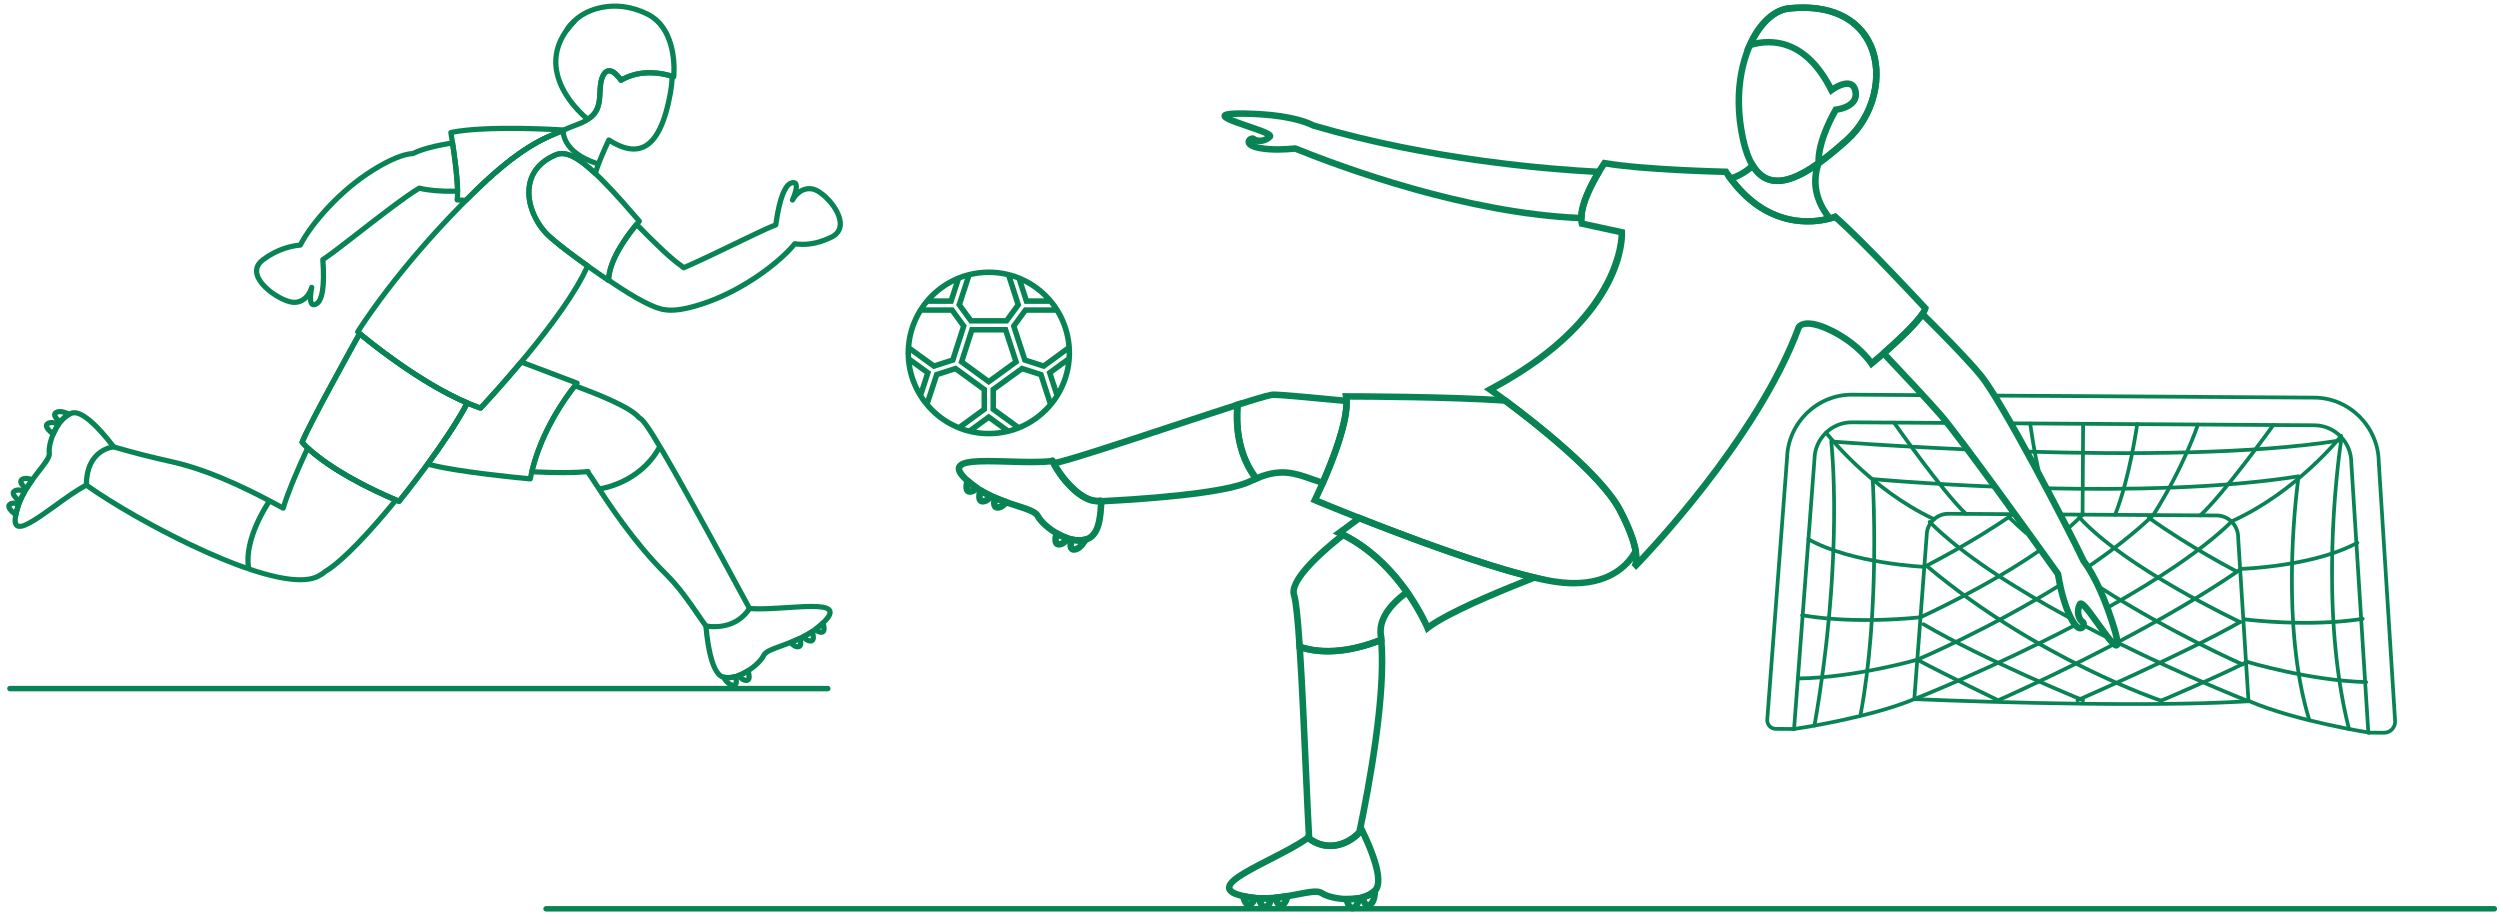 <?xml version="1.0" encoding="utf-8"?>
<!-- Generator: Adobe Illustrator 16.0.0, SVG Export Plug-In . SVG Version: 6.00 Build 0)  -->
<!DOCTYPE svg PUBLIC "-//W3C//DTD SVG 1.1//EN" "http://www.w3.org/Graphics/SVG/1.1/DTD/svg11.dtd">
<svg version="1.1" id="Layer_1" xmlns="http://www.w3.org/2000/svg" xmlns:xlink="http://www.w3.org/1999/xlink" x="0px" y="0px"
	 width="1000px" height="366.89px" viewBox="0 0 1000 366.89" enable-background="new 0 0 1000 366.89" xml:space="preserve">
<g>
	<g>
		<path fill="#078354" d="M420.272,185.801c-4.772,0.49-10.87,0.307-16.772,0.131c-7.048-0.22-17.693-0.538-18.579,1.409
			c-0.111,0.243,0.064,1.042,1.417,2.493c6.031,6.449,14.549,9.195,20.769,11.202c4.667,1.502,8.041,2.592,9.146,4.738
			c2.035,3.962,11.479,10.567,17.62,8.814c4.033-1.139,4.874-6.404,5.265-12.858C431.068,201.979,422.911,191.143,420.272,185.801
			 M413.918,206.962c-0.607-1.184-4.014-2.282-7.618-3.447c-6.493-2.093-15.383-4.962-21.876-11.904
			c-0.717-0.77-2.907-3.107-1.889-5.344c1.532-3.367,8.631-3.313,21.042-2.944c5.915,0.179,12.025,0.363,16.649-0.144
			c0.235-0.169,0.51-0.26,0.829-0.251c0.515,0.024,0.968,0.344,1.16,0.821c1.91,4.76,10.152,15.375,16.729,15.375l0.216-0.004
			c0.223-0.006,0.406-0.006,0.554-0.009c0.217-0.049,0.444-0.064,0.625-0.047l0.279,0.013c0.712,0.054,1.251,0.662,1.213,1.37
			c-0.339,6.603-0.764,14.824-7.244,16.653c-0.917,0.26-1.875,0.376-2.857,0.376C424.502,217.474,416.024,211.058,413.918,206.962"
			/>
		<path fill="#078354" d="M423.579,215.313c-0.111,0.967,0.052,1.149,0.048,1.124c0.372-0.03,0.777-0.215,1.199-0.538
			C424.412,215.719,423.994,215.521,423.579,215.313 M421.62,218.185c-0.836-0.988-0.915-2.643-0.249-5.195
			c0.102-0.397,0.386-0.724,0.766-0.881c0.379-0.157,0.811-0.123,1.167,0.084c1.435,0.84,2.851,1.493,4.214,1.944
			c0.4,0.133,0.712,0.45,0.838,0.851c0.125,0.4,0.05,0.833-0.204,1.171c-1.344,1.788-2.799,2.757-4.321,2.877l-0.254,0.011
			C422.777,219.047,422.09,218.749,421.62,218.185"/>
		<path fill="#078354" d="M429.604,217.326c-0.11,0.946,0.05,1.276,0.042,1.177c0.542-0.042,1.136-0.395,1.748-1.021
			C430.812,217.472,430.216,217.416,429.604,217.326 M427.661,220.278c-0.805-0.935-0.926-2.456-0.378-4.786
			c0.079-0.337,0.292-0.629,0.587-0.813c0.3-0.185,0.661-0.238,0.995-0.157c1.843,0.443,3.512,0.469,4.953,0.076
			c0.512-0.133,1.054,0.043,1.377,0.46c0.326,0.415,0.367,0.983,0.106,1.439c-1.646,2.901-3.479,4.448-5.446,4.603l-0.262,0.013
			C428.81,221.114,428.129,220.822,427.661,220.278"/>
		<path fill="#078354" d="M393.105,198.212c-0.079,0.869,0.06,1.034,0.06,1.001c0.353-0.028,0.706-0.187,1.033-0.412
			C393.832,198.608,393.466,198.415,393.105,198.212 M391.163,200.969c-0.829-0.982-0.917-2.615-0.271-5.138
			c0.104-0.402,0.395-0.73,0.777-0.883c0.386-0.163,0.823-0.125,1.177,0.092c1.319,0.808,2.713,1.556,4.141,2.22
			c0.365,0.172,0.63,0.496,0.72,0.887c0.091,0.391-0.002,0.797-0.253,1.111c-1.274,1.582-2.647,2.443-4.082,2.555l-0.26,0.011
			C392.32,201.824,391.633,201.525,391.163,200.969"/>
		<path fill="#078354" d="M387.956,194.811c0.004,0.417,0.09,0.554,0.084,0.514l0.446-0.101L387.956,194.811 M386.037,197.082
			c-0.825-0.975-0.917-2.593-0.284-5.09c0.114-0.443,0.454-0.797,0.895-0.931c0.438-0.127,0.922-0.021,1.261,0.29
			c1.074,0.98,2.235,1.891,3.547,2.781c0.321,0.219,0.531,0.567,0.57,0.95c0.037,0.385-0.097,0.765-0.367,1.042
			c-1.081,1.1-2.232,1.706-3.416,1.798l-0.259,0.011C387.192,197.933,386.507,197.636,386.037,197.082"/>
		<path fill="#078354" d="M399.028,200.967c-0.026,0.623,0.086,0.747,0.082,0.72c0.311-0.026,0.616-0.153,0.906-0.335
			C399.689,201.227,399.361,201.101,399.028,200.967 M397.13,203.468c-0.794-0.916-0.931-2.385-0.424-4.631
			c0.085-0.38,0.334-0.7,0.682-0.876c0.345-0.176,0.754-0.191,1.111-0.037c1.485,0.636,2.946,1.193,4.363,1.691
			c0.401,0.14,0.706,0.464,0.823,0.866c0.12,0.404,0.033,0.84-0.229,1.171c-1.292,1.633-2.683,2.519-4.139,2.632l-0.271,0.013
			C398.066,204.298,397.468,203.855,397.13,203.468"/>
		<path fill="#078354" d="M540.636,337.145c-5.782,3.457-12.226,3.272-17.458-0.438c-3.938,2.73-9.36,5.505-14.613,8.193
			c-6.269,3.208-15.739,8.054-15.569,10.188c0.02,0.264,0.561,0.879,2.449,1.493c8.411,2.74,17.196,1.036,23.614-0.2
			c4.818-0.937,8.293-1.604,10.305-0.257c3.707,2.486,15.17,3.696,19.702-0.783c2.238-2.204,0.431-10.226-4.707-21.133
			C543.294,335.316,542.046,336.3,540.636,337.145 M527.901,358.287c-1.107-0.746-4.621-0.063-8.344,0.653
			c-6.697,1.298-15.871,3.07-24.925,0.122c-1.003-0.326-4.052-1.319-4.248-3.767c-0.296-3.685,5.94-7.065,16.984-12.716
			c5.266-2.692,10.703-5.476,14.505-8.148c0.121-0.264,0.332-0.488,0.607-0.625c0.458-0.222,1.01-0.164,1.41,0.161
			c4.562,3.726,10.177,4.07,15.394,0.938c1.765-1.053,3.218-2.353,4.322-3.857c0.271-0.369,0.712-0.541,1.172-0.528
			c0.458,0.039,0.86,0.316,1.062,0.726c4.667,9.515,9.334,21.744,5.071,25.951c-2.753,2.714-7.235,3.735-11.615,3.735
			C534.66,360.932,530.138,359.787,527.901,358.287"/>
		<path fill="#078354" d="M546.659,359.797c0.381,0.933,0.63,1.055,0.607,1.01c0.453-0.299,0.802-0.892,1.035-1.734
			C547.785,359.344,547.238,359.584,546.659,359.797 M546.388,363.315c-1.159-0.43-2-1.697-2.651-4.001
			c-0.095-0.333-0.053-0.692,0.122-0.993c0.168-0.305,0.455-0.524,0.789-0.617c1.832-0.505,3.303-1.287,4.374-2.325
			c0.379-0.37,0.942-0.462,1.431-0.264c0.483,0.208,0.797,0.688,0.792,1.216c-0.037,3.328-0.89,5.567-2.532,6.652
			c-0.484,0.318-0.999,0.479-1.505,0.479C546.93,363.463,546.653,363.414,546.388,363.315"/>
		<path fill="#078354" d="M540.406,360.94c0.367,0.883,0.607,1.006,0.586,0.958c0.314-0.207,0.578-0.561,0.789-1.049
			C541.331,360.893,540.871,360.921,540.406,360.94 M540.086,364.398c-1.211-0.462-2.083-1.872-2.743-4.431
			c-0.101-0.396-0.011-0.817,0.247-1.137c0.254-0.32,0.6-0.524,1.061-0.492c1.654,0.042,3.217-0.064,4.634-0.327
			c0.42-0.08,0.84,0.049,1.144,0.339c0.303,0.288,0.452,0.707,0.391,1.12c-0.307,2.215-1.108,3.765-2.383,4.605
			c-0.482,0.317-0.998,0.481-1.504,0.481C540.644,364.557,540.362,364.501,540.086,364.398"/>
		<path fill="#078354" d="M511.956,360.214c0.258,0.52,0.453,0.649,0.42,0.589c0.258-0.171,0.466-0.428,0.636-0.728
			C512.659,360.122,512.31,360.169,511.956,360.214 M511.505,363.315c-1.14-0.419-1.972-1.642-2.616-3.849
			c-0.11-0.37-0.046-0.771,0.171-1.094c0.219-0.322,0.567-0.529,0.954-0.565c1.608-0.164,3.157-0.378,4.641-0.628
			c0.418-0.075,0.842,0.067,1.14,0.363c0.299,0.299,0.438,0.722,0.37,1.137c-0.34,2.05-1.127,3.494-2.347,4.298
			c-0.55,0.363-1.061,0.485-1.491,0.485C512.008,363.463,511.731,363.396,511.505,363.315"/>
		<path fill="#078354" d="M505.433,360.657c0.343,0.789,0.563,0.885,0.538,0.847c0.295-0.198,0.524-0.505,0.705-0.862
			C506.262,360.652,505.855,360.657,505.433,360.657 M505.073,364.004c-1.206-0.46-2.072-1.848-2.731-4.366
			c-0.105-0.401-0.013-0.827,0.249-1.149c0.262-0.323,0.668-0.501,1.076-0.481c1.549,0.066,3.129,0.054,4.704-0.054
			c0.411-0.041,0.79,0.133,1.059,0.427c0.269,0.299,0.386,0.703,0.316,1.096c-0.346,1.997-1.128,3.408-2.33,4.203
			c-0.482,0.316-0.999,0.479-1.506,0.479C505.627,364.159,505.343,364.11,505.073,364.004"/>
		<path fill="#078354" d="M499.275,360.163c0.219,0.389,0.347,0.43,0.321,0.408l0.343-0.305
			C499.717,360.229,499.494,360.199,499.275,360.163 M498.698,363.072c-1.197-0.456-2.062-1.827-2.717-4.315
			c-0.119-0.443,0.006-0.917,0.33-1.244c0.323-0.329,0.794-0.454,1.243-0.357c1.409,0.34,2.868,0.576,4.458,0.724
			c0.385,0.035,0.736,0.239,0.955,0.559c0.222,0.313,0.289,0.715,0.187,1.087c-0.409,1.485-1.122,2.568-2.114,3.222
			c-0.481,0.315-1,0.479-1.503,0.479C499.252,363.227,498.971,363.177,498.698,363.072"/>
		<path fill="#078354" d="M715.667,4.675c-3.796,0.404-7.683,3.096-10.936,7.581c-5.792,7.972-10.484,23.43-6.296,42.896
			c1.892,8.791,5.123,13.984,9.601,15.435c8.017,2.6,19.557-6.367,29.786-15.486c10.382-9.255,14.329-24.935,9.182-36.465
			c-4.156-9.313-13.178-14.272-25.708-14.272C719.495,4.363,717.612,4.466,715.667,4.675 M707.227,73.071
			c-5.506-1.788-9.22-7.469-11.35-17.373c-4.373-20.302,0.609-36.542,6.73-44.97c3.697-5.091,8.236-8.164,12.782-8.649
			c16.441-1.767,28.831,3.897,34.007,15.495c5.589,12.525,1.362,29.494-9.83,39.472c-9.388,8.37-19.91,16.595-28.6,16.595
			C709.677,73.64,708.425,73.46,707.227,73.071"/>
		<path fill="#078354" d="M715.668,4.675c-4.884,0.52-9.739,4.723-13.306,11.393c8.227-1.573,20.976-0.226,30.709,18.084
			c1.799-1.085,5.079-2.677,7.597-1.693c1.014,0.389,2.323,1.358,2.806,3.762c0.392,1.951,0.042,3.678-1.042,5.133
			c-1.942,2.603-5.729,3.471-7.29,3.729c-1.22,2.166-5.655,10.458-6.307,17.523c2.655-2.024,5.568-4.457,8.986-7.507
			c10.382-9.253,14.329-24.933,9.181-36.463c-4.153-9.313-13.179-14.272-25.705-14.272C719.493,4.363,717.613,4.466,715.668,4.675
			 M726.168,65.318c-0.553-9.289,6.723-21.589,7.03-22.107l0.341-0.567l0.658-0.066c1.219-0.121,4.7-0.854,6.134-2.785
			c0.632-0.847,0.819-1.848,0.574-3.063c-0.299-1.498-0.964-1.755-1.181-1.841c-1.611-0.619-4.76,1.021-6.372,2.201l-1.255,0.917
			l-0.693-1.384c-9.609-19.147-22.196-20.022-31.071-17.371l-2.734,0.81l1.163-2.596c4.017-8.952,10.229-14.7,16.629-15.387
			c16.428-1.76,28.831,3.894,34.006,15.495c5.59,12.525,1.362,29.494-9.829,39.472c-4.422,3.942-8.022,6.885-11.327,9.254
			l-1.932,1.386L726.168,65.318z"/>
		<path fill="#078354" d="M733.252,131.135c8.78,4.375,13.742,9.973,15.612,12.396c7.281-6.096,17.899-15.871,19.764-19.908
			c-3.519-3.793-23.5-25.249-34.87-35.446c-4.486,1.472-26.95,7.219-44.118-18.171c-4.705-0.116-32.416-0.902-47.238-3.319
			c-3.089,4.609-9.322,15.481-8.502,21.675l16.077,3.481l0.061,0.986c0.086,1.399,1.465,34.275-51.557,63.129
			c8.147,5.858,41.979,30.827,50.719,47.622c4.982,9.579,6.492,15.514,6.655,19.137c11.091-11.84,47.938-53.043,62.459-92.379
			c0.084-0.168,0.886-1.635,3.367-2.082c0.486-0.088,1.004-0.133,1.557-0.133C725.871,128.123,729.23,129.133,733.252,131.135
			 M652.654,226.071l0.018-0.019c0.165-0.215,2.991-4.384-5.798-21.271c-9.452-18.168-51.198-47.618-51.618-47.914l-1.738-1.221
			l1.878-0.997c48.167-25.514,51.782-55.009,52.021-60.692l-15.713-3.402l-0.196-0.787c-2.201-8.77,8.746-24.582,9.213-25.25
			l0.475-0.684l0.823,0.142c15.676,2.714,48.038,3.432,48.362,3.438l0.688,0.015l0.376,0.571
			c17.88,27.054,41.125,17.887,42.109,17.48l0.758-0.311l0.614,0.542c12.39,10.976,35.927,36.465,36.166,36.723l0.475,0.518
			l-0.172,0.679c-1.447,5.781-19.846,21.08-21.937,22.807l-1.143,0.941l-0.799-1.244c-0.047-0.075-4.784-7.364-15.434-12.667
			c-7.864-3.913-10.936-2.703-11.367-2.098c-16.798,45.52-63.241,93.505-66.065,96.397l-0.21,0.204L652.654,226.071z"/>
		<path fill="#078354" d="M646.874,204.783c-7.301-14.03-33.844-34.77-45.27-43.288c-20.908-1.429-54.32-1.603-61.7-1.622
			c0.741,11.391-9.524,33.882-12.18,39.486c9.29,3.846,67.039,27.483,93.474,31.869c20.019,3.331,28.406-5.248,31.7-10.961
			C652.148,216.232,650.124,211.023,646.874,204.783 M620.769,233.805c-28.953-4.807-94.669-32.29-95.329-32.567l-1.275-0.535
			l0.606-1.24c0.144-0.294,14.355-29.468,12.373-40.67l-0.271-1.53h1.56c0.398,0,40.199,0.017,63.736,1.657l0.385,0.026l0.308,0.23
			c11.396,8.475,38.72,29.771,46.338,44.405c3.496,6.721,5.637,12.345,6.361,16.705l0.072,0.445l-0.215,0.396
			c-2.403,4.375-9.385,13.441-25.907,13.441C626.851,234.566,623.944,234.332,620.769,233.805"/>
		<path fill="#078354" d="M543.917,208.705l-5.731,4.223c20.135,10.14,30.717,30.48,33.392,36.242
			c7.732-5.357,23.995-12.356,37.859-17.857C590.009,226.286,563.536,216.437,543.917,208.705 M569.827,251.672
			c-0.11-0.262-11.204-26.613-34.713-37.321l-2.019-0.919l10.435-7.688l0.676,0.268c17.167,6.777,49.065,18.873,69.822,23.749
			l4.09,0.957l-3.914,1.525c-15.233,5.939-34.948,14.218-42.361,19.964l-1.362,1.055L569.827,251.672z"/>
		<path fill="#078354" d="M755.325,141.403c7.641,8.094,17.284,18.397,21.828,23.622c7.609,8.745,37.977,51.038,47.102,63.791
			l0.227,0.548c0.651,4.01,2.161,11.563,4.955,17.091c1.61,3.189,2.593,3.492,2.595,3.542l0.111-0.245
			c-1.832-1.319-3.201-5.174-1.287-8.724c0.284-0.527,0.781-0.847,1.362-0.886c1.59-0.135,3.158,1.79,8.193,8.816
			c1.528,2.134,3.618,5.046,5.039,6.689c-0.234-1.177-0.729-3.103-1.74-6.247c-4.253-13.196-8.504-20.465-11.32-24.239l-0.137-0.225
			c-6.462-13.733-32.884-64.03-40.832-73.775c-3.924-4.813-12.208-13.559-22.299-23.551
			C765.999,131.668,760.186,137.111,755.325,141.403 M845.609,257.395h0.023H845.609z M838.28,250.475
			c-1.73-2.413-4.192-5.851-5.534-7.218c-0.679,2.265,0.502,4.154,0.966,4.401c0.81,0.434,1.207,1.422,1.014,2.516
			c-0.22,1.259-1.121,2.215-2.239,2.381c-1.828,0.249-3.579-1.345-5.391-4.927c-2.881-5.705-4.447-13.32-5.148-17.547
			c-9.317-13.017-39.286-54.745-46.774-63.351c-4.699-5.402-14.927-16.314-22.68-24.52c-0.246-0.258-0.373-0.602-0.354-0.954
			c0.015-0.354,0.175-0.685,0.443-0.92c4.451-3.891,12.355-11.077,15.286-15.452c0.219-0.322,0.567-0.535,0.957-0.573
			c0.387-0.039,0.777,0.097,1.055,0.37c3.986,3.935,17.471,17.349,23.574,24.835c8.383,10.28,34.801,60.813,41.116,74.194
			c4.18,5.645,8.2,14.246,11.634,24.891c2.652,8.232,2.467,9.94,1.045,10.652c-0.254,0.125-0.504,0.192-0.767,0.192
			C844.803,259.445,842.781,256.754,838.28,250.475"/>
		<path fill="#078354" d="M524.883,51.411c-3.179-1.609-10.876-4.354-26.71-4.659c-2.546-0.039-4.22,0-5.32,0.077
			c1.811,0.761,4.555,1.691,6.605,2.387c7.546,2.564,9.49,3.402,9.827,4.851c0.13,0.554-0.035,1.106-0.449,1.521
			c-2.125,2.116-5.006,2.394-6.9,1.751c0.546,0.213,1.343,0.445,2.505,0.649c4.404,0.774,9.781,0.494,13.514,0.123
			c0.209-0.019,0.426,0.011,0.623,0.088c19.022,7.685,67.813,25.636,112.716,27.677c0.462-5.258,3.584-11.627,6.05-15.936
			C617.439,68.857,570.988,64.987,524.883,51.411 M632.493,88.538c-45.436-1.754-95.057-19.924-114.6-27.797
			c-3.884,0.37-9.339,0.625-13.907-0.185c-3.629-0.636-5.514-1.771-5.761-3.461c-0.154-1.058,0.466-2.132,1.549-2.673
			c0.947-0.471,1.967-0.381,2.589,0.245c0.296,0.292,2.047,0.742,3.69-0.208c-1.61-0.789-5.021-1.949-7.44-2.77
			c-7.701-2.617-10.345-3.618-10.003-5.576c0.262-1.481,1.717-2.115,9.614-1.966c15.537,0.296,23.717,2.849,27.623,4.854
			c47.363,13.924,95.347,17.537,113.779,18.447c0.46,0.021,0.876,0.282,1.091,0.688c0.216,0.407,0.202,0.896-0.036,1.288
			c-2.564,4.23-6.866,12.168-6.828,17.805c0.002,0.35-0.141,0.696-0.398,0.943c-0.244,0.236-0.572,0.368-0.911,0.368H632.493z"/>
		<path fill="#078354" d="M725.223,68.354c-6.695,4.293-12.178,5.946-16.684,5.04c-3.01-0.602-5.585-2.342-7.668-5.177
			c-2.1,1.674-4.271,2.963-6.485,3.851c12.939,16.365,27.786,16.051,35.25,14.517C726.833,82.659,723.707,76.24,725.223,68.354
			 M691.202,72.205l-1.102-1.487l1.777-0.535c2.865-0.864,5.694-2.506,8.4-4.88l1.165-1.021l0.815,1.315
			c1.845,2.979,4.07,4.693,6.796,5.237c4.394,0.881,10.103-1.261,17.485-6.526l2.893-2.071l-0.864,3.446l-0.053,0.265
			c-0.04,0.202-0.083,0.403-0.147,0.625c-2.851,9.15,1.623,16.447,4.544,19.984l1.285,1.556l-1.953,0.529
			c-1.796,0.49-5.012,1.162-9.073,1.162C714.492,89.803,701.961,86.729,691.202,72.205"/>
		<path fill="#078354" d="M509.298,159.18c-0.507,0-2.885,0.49-13.039,3.708c-0.475,6.453-0.062,17.648,6.667,26.92
			c9.573-3.853,15.476-1.767,22.277,0.627c1.025,0.361,2.077,0.732,3.175,1.093c3.522-8.176,8.768-21.686,8.933-29.965
			C521.528,160.026,511.599,159.18,509.298,159.18 M528.714,194.378c-1.541-0.481-2.988-0.992-4.383-1.482
			c-6.771-2.387-12.118-4.273-21.321-0.29l-0.936,0.401l-0.623-0.804c-8.174-10.548-8.352-23.581-7.729-30.412l0.078-0.862
			l0.825-0.264c11.341-3.608,13.782-4.093,14.672-4.093c3.127,0,17.732,1.364,29.441,2.507l1.131,0.112l0.048,1.137
			c0.359,8.552-5.026,22.843-9.61,33.325l-0.473,1.078L528.714,194.378z"/>
		<path fill="#078354" d="M493.581,163.741c-7.017,2.25-15.625,5.097-24.448,8.015c-18.569,6.141-37.721,12.476-45.667,14.463
			c3.143,5.357,10.109,13.125,15.696,12.897l0.417-0.009l0.176-0.103l1.411,0.171c30.763-1.622,51.536-4.428,58.526-7.912
			c0.267-0.133,0.526-0.258,0.785-0.38C493.929,181.54,493.211,170.579,493.581,163.741 M439.119,201.73l-0.166,0.002
			c-7.645,0-15.877-10.243-18.63-15.817l-0.743-1.513l1.652-0.339c6.398-1.328,27.077-8.167,47.073-14.782
			c9.626-3.182,18.991-6.278,26.322-8.614l1.879-0.598l-0.178,1.958c-0.585,6.45-0.432,18.739,7.195,28.583l1.029,1.328
			l-1.543,0.666c-0.696,0.3-1.406,0.625-2.145,0.995c-9.437,4.701-37.991,7.069-60.281,8.223h-1.472L439.119,201.73z"/>
		<path fill="#078354" d="M551.007,254.094c-0.697-5.952,2.672-11.846,10.006-17.528c-4.93-6.782-12.819-15.531-23.616-21.097
			c-12.671,10.046-19.753,18.507-18.533,22.165c0.763,2.276,1.48,8.683,2.251,20.134c11.037,3.372,23.148-0.041,29.992-2.694
			C551.076,254.743,551.042,254.414,551.007,254.094 M519.446,259.975l-0.827-0.279l-0.058-0.868
			c-0.76-11.459-1.492-18.314-2.181-20.369c-2.149-6.42,9.715-17.442,20.047-25.555l0.652-0.511l0.743,0.369
			c12.23,6.058,20.923,16.028,26.066,23.33l0.735,1.042l-1.03,0.759c-7.237,5.322-10.598,10.671-9.985,15.898
			c0.07,0.604,0.123,1.229,0.19,2.024l0.084,0.96l-0.895,0.361c-4.958,2.005-13.159,4.643-21.914,4.643
			C527.231,261.78,523.28,261.271,519.446,259.975"/>
		<path fill="#078354" d="M551.323,257.786c-7.087,2.656-18.902,5.778-30.025,2.754c0.884,13.901,1.667,31.714,2.362,47.514
			c0.474,10.744,0.884,20.072,1.255,26.641c4.376,2.994,9.58,3.084,14.37,0.213c1.245-0.743,2.346-1.618,3.272-2.602
			C546.512,313.392,552.719,279.357,551.323,257.786 M522.859,336.436l-0.488-0.365l-0.032-0.604
			c-0.386-6.616-0.807-16.202-1.295-27.298c-0.726-16.509-1.547-35.221-2.484-49.341l-0.128-1.949l1.858,0.628
			c11.756,3.971,24.916-0.041,31.714-2.787l1.644-0.664l0.153,1.76c1.91,21.903-4.665,57.878-8.755,77.374l-0.069,0.344l-0.235,0.26
			c-1.147,1.283-2.531,2.411-4.104,3.353c-2.778,1.661-5.673,2.486-8.517,2.486C528.883,339.631,525.714,338.565,522.859,336.436"/>
		<path fill="#078354" d="M239.851,196.594c-0.517,0-0.966-0.382-1.035-0.911c-0.074-0.569,0.331-1.092,0.9-1.163
			c0.153-0.017,15.299-2.121,22.958-15.795c0.28-0.501,0.918-0.684,1.422-0.404c0.506,0.281,0.684,0.917,0.403,1.42
			c-8.184,14.612-23.853,16.761-24.515,16.844L239.851,196.594"/>
		<path fill="#078354" d="M120.201,232.916c-21.786,0-67.261-24.542-85.727-37.647c-3.517,1.878-7.718,4.916-11.787,7.862
			c-8.379,6.055-13.651,9.665-16.322,8.054c-1.769-1.072-1.354-3.754-1.217-4.632c1.244-8.056,6.17-14.378,9.768-18.996
			c2.011-2.584,3.915-5.021,3.766-6.197c-0.558-4.439,3.259-14.954,9.736-17.106c4.774-1.582,12.207,6.453,17.678,13.595
			c6.984,2.059,14.719,4.033,22.991,5.864c16.91,3.746,34.951,13.337,43.565,18.026c1.727-5.473,4.912-13.192,9.477-22.978
			c0.143-0.308,0.418-0.52,0.751-0.586c0.33-0.062,0.666,0.037,0.913,0.262c4.2,3.911,14.333,11.784,34.979,20.615
			c0.298,0.129,0.523,0.389,0.603,0.708c0.08,0.316,0.002,0.651-0.201,0.904c-10.832,13.337-20.942,23.764-27.047,27.892
			c-0.51,0.346-0.996,0.645-1.469,0.921c-0.704,0.643-1.762,1.347-2.984,1.973C125.71,232.458,123.176,232.913,120.201,232.916
			 M34.561,193.006c0.216,0,0.428,0.068,0.611,0.197c19.652,14.111,76.065,44.341,91.544,36.395
			c1.067-0.546,1.983-1.152,2.722-1.803c0.601-0.37,1.049-0.649,1.518-0.963c5.692-3.851,15.486-13.916,25.722-26.413
			c-18.563-8.069-28.519-15.347-33.25-19.501c-4.551,9.835-7.625,17.444-9.147,22.638c-0.09,0.303-0.313,0.552-0.605,0.671
			c-0.29,0.126-0.623,0.107-0.9-0.047c-8.002-4.367-26.747-14.582-44.144-18.435c-8.451-1.872-16.344-3.891-23.459-5.999
			c-0.214-0.063-0.401-0.191-0.536-0.368c-6.865-9.016-12.833-14.057-15.563-13.146c-5.252,1.745-8.8,11.042-8.319,14.872
			c0.254,2.026-1.608,4.418-4.187,7.729c-3.461,4.435-8.194,10.514-9.357,18.034c-0.248,1.616-0.039,2.371,0.241,2.542
			c1.621,0.989,8.777-4.188,14.005-7.965c4.354-3.146,8.856-6.406,12.626-8.325L34.561,193.006"/>
		<path fill="#078354" d="M99.448,228.235c-0.501,0-0.944-0.359-1.03-0.864c-2.052-11.937,7.772-26.463,8.19-27.077
			c0.326-0.477,0.973-0.595,1.455-0.275c0.472,0.325,0.598,0.974,0.272,1.447c-0.096,0.144-9.765,14.453-7.858,25.551
			c0.1,0.567-0.284,1.106-0.851,1.205L99.448,228.235"/>
		<path fill="#078354" d="M34.563,195.087c-0.577,0-1.048-0.463-1.05-1.042c-0.038-15.286,11.764-16.326,11.88-16.335
			c0.556-0.064,1.074,0.385,1.121,0.958c0.044,0.571-0.388,1.07-0.959,1.118c-0.41,0.034-9.983,0.954-9.948,14.255
			C35.606,194.618,35.14,195.085,34.563,195.087"/>
		<path fill="#078354" d="M285.691,251.698c-2.108,0-3.523-0.308-3.565-0.318c-0.561-0.127-0.911-0.683-0.783-1.247
			c0.127-0.559,0.682-0.919,1.247-0.784c0.43,0.094,10.586,2.267,16.341-6.526c0.314-0.486,0.964-0.617,1.445-0.305
			c0.485,0.316,0.619,0.96,0.304,1.441C296.365,250.559,289.746,251.698,285.691,251.698"/>
		<path fill="#078354" d="M212.106,192.597l-0.092-0.004c-1.235-0.112-30.306-2.772-41.224-5.993
			c-0.323-0.097-0.582-0.344-0.694-0.666c-0.11-0.32-0.055-0.673,0.148-0.947c7.156-9.78,12.453-17.947,15.751-24.286
			c0.252-0.481,0.843-0.691,1.341-0.475c1.628,0.694,3.131,1.29,4.581,1.812c1.761-1.896,8.301-8.991,15.759-17.904
			c0.283-0.337,0.757-0.456,1.173-0.305c6.394,2.428,18.474,7.002,22.344,8.449c0.319,0.123,0.559,0.389,0.645,0.718
			c0.083,0.329,0.002,0.679-0.219,0.937c-0.148,0.167-14.573,17.036-18.489,37.816C213.041,192.243,212.607,192.597,212.106,192.597
			 M172.82,184.995c10.485,2.677,33.51,4.964,38.44,5.436c3.629-17.792,14.563-32.583,17.839-36.712
			c-4.633-1.741-14.421-5.452-20.296-7.682c-8.532,10.164-15.752,17.843-15.822,17.92c-0.285,0.299-0.722,0.411-1.106,0.271
			c-1.431-0.496-2.901-1.059-4.476-1.714C184.181,168.542,179.283,176.095,172.82,184.995"/>
		<path fill="#078354" d="M235.111,48.762c-0.229,0-0.458-0.076-0.643-0.224c-0.501-0.391-12.307-9.691-13.149-22.373
			c-0.443-6.629,2.215-12.917,7.901-18.691c4.556-4.619,16.787-9.456,30.225-2.759c13.068,6.511,11.164,25.354,11.076,26.149
			c-0.038,0.322-0.223,0.61-0.5,0.782c-0.281,0.163-0.624,0.193-0.928,0.073c-0.107-0.045-10.875-4.205-20.172,1.271
			c-0.487,0.29-1.118,0.135-1.419-0.346c-0.695-1.103-2.574-3.255-3.868-3.294c-0.533,0.028-1.032,0.505-1.492,1.421
			c-0.903,1.798-1.005,3.951-1.111,6.233c-0.191,4.012-0.405,8.559-5.373,11.602L235.111,48.762 M245.851,3.487
			c-6.924,0-12.482,2.756-15.136,5.451c-5.252,5.329-7.71,11.081-7.313,17.089c0.682,10.23,9.436,18.389,11.777,20.395
			c3.428-2.448,3.589-5.891,3.763-9.518c0.11-2.398,0.229-4.875,1.331-7.067c0.821-1.637,1.918-2.503,3.258-2.565
			c2.159-0.162,4.214,2.159,5.175,3.448c8.037-4.263,16.572-2.376,19.82-1.395c0.168-4.276-0.122-17.815-10.019-22.745
			C254.042,4.355,249.73,3.487,245.851,3.487"/>
		<path fill="#078354" d="M238.516,66.367l-0.332-0.054c-14.69-4.938-13.943-13.864-13.905-14.242
			c0.063-0.572,0.575-0.978,1.146-0.931c0.575,0.056,0.991,0.567,0.936,1.137c-0.029,0.314-0.515,7.69,12.487,12.059
			c0.548,0.185,0.845,0.778,0.659,1.321C239.358,66.092,238.952,66.367,238.516,66.367"/>
		<path fill="#078354" d="M243.448,113.247c-0.207,0-0.412-0.062-0.588-0.183c-0.704-0.471-17.365-11.693-24.197-18.089
			c-4.796-4.486-9.312-13.011-7.897-21.129c0.997-5.707,4.783-10.135,10.954-12.807c6.649-2.888,14.789,3.363,34.807,26.757
			c0.342,0.4,0.333,0.984-0.021,1.375c-0.121,0.131-12.014,13.312-12.014,23.031c0,0.387-0.213,0.739-0.554,0.922L243.448,113.247
			 M224.747,62.497c-0.785,0-1.512,0.157-2.196,0.454c-5.571,2.413-8.846,6.199-9.723,11.253
			c-1.283,7.357,2.867,15.138,7.266,19.255c5.529,5.179,18.086,13.888,22.428,16.855c1.107-8.907,9.457-19.111,11.829-21.852
			C238.319,69.785,230.143,62.497,224.747,62.497 M222.136,61.996h0.017H222.136z"/>
		<path fill="#078354" d="M224.418,99.55l-0.517-0.161L223.6,99.16c-0.433-0.357-0.506-0.993-0.164-1.436
			c0.349-0.451,0.995-0.541,1.453-0.204l0.029,0.021l0.077,0.062c0.444,0.344,0.604,1.025,0.272,1.48
			C225.057,99.376,224.74,99.55,224.418,99.55"/>
		<path fill="#078354" d="M268.379,125.119c-0.876,0-1.683-0.058-2.426-0.176c-4.394-0.464-11.961-4.395-23.087-12.003
			c-0.288-0.194-0.458-0.521-0.458-0.869c0.082-8.563,8.017-18.935,11.422-22.999c0.191-0.226,0.468-0.361,0.766-0.374
			c0.311-0.002,0.582,0.103,0.787,0.318c7.989,8.229,13.955,13.791,17.244,16.09c0.368,0.256,0.716,0.516,1.041,0.78
			c6.064-2.654,13.68-6.326,20.423-9.586c4.278-2.061,8.208-3.958,11.185-5.327c1.469-0.674,2.812-1.254,4.077-1.755
			c1.446-10.166,3.692-15.865,6.687-16.943c1.589-0.576,2.46-0.11,2.914,0.38c0.643,0.694,0.719,1.839,0.534,3.071
			c1.542-1.005,3.512-1.607,5.849-1.117c4.353,0.933,11.097,8.125,11.771,13.926c0.269,2.314-0.258,5.475-4.292,7.375
			c-6.359,2.996-10.878,3.105-14.472,2.709c-6.416,7.652-20.282,17.934-34.906,23.171
			C277.253,124.001,272.204,125.119,268.379,125.119 M244.516,111.542c10.432,7.1,17.735,10.914,21.708,11.337
			c3.706,0.576,9.244-0.453,16.508-3.051c14.393-5.151,28.444-15.675,34.354-22.964c0.229-0.282,0.592-0.417,0.948-0.38
			c3.377,0.432,7.668,0.472,13.889-2.458c2.369-1.115,3.386-2.836,3.105-5.252c-0.598-5.167-6.847-11.425-10.132-12.128
			c-4.535-0.965-6.943,3.785-6.968,3.838c-0.249,0.512-0.865,0.723-1.386,0.481c-0.515-0.245-0.739-0.859-0.501-1.375
			c1.063-2.31,1.726-4.979,1.375-5.518c-0.011,0.017-0.211-0.002-0.662,0.164c-1.648,0.59-3.937,5.073-5.411,15.869
			c-0.05,0.378-0.304,0.694-0.659,0.832c-1.395,0.537-2.875,1.168-4.535,1.932c-2.965,1.362-6.883,3.253-11.146,5.31
			c-6.984,3.372-14.899,7.19-21.095,9.88c-0.368,0.161-0.796,0.097-1.103-0.17c-0.42-0.365-0.874-0.724-1.377-1.077
			c-3.33-2.322-8.958-7.536-16.729-15.508C251.657,95.066,244.91,104.19,244.516,111.542"/>
		<path fill="#078354" d="M186.385,81.161l-3.571-0.139c-0.3-0.015-0.579-0.15-0.766-0.385c-0.19-0.226-0.273-0.524-0.227-0.817
			c0.966-6.252-2.469-26.44-2.503-26.643c-0.092-0.554,0.268-1.081,0.821-1.195c14.513-2.998,44.153-1.103,45.406-1.021
			c0.55,0.039,0.977,0.494,0.977,1.04c0,0.375-0.202,0.816-0.532,1.003l-0.279,0.138l-0.808,0.32
			c-7.01,2.785-16.612,6.602-34.46,24.099c-1.128,1.103-2.228,2.198-3.318,3.29C186.929,81.049,186.66,81.161,186.385,81.161
			 M184.012,78.982l1.955,0.078c0.985-0.991,1.987-1.985,3.007-2.987c15.638-15.332,25.102-20.352,32.012-23.267
			c-8.728-0.411-28.279-1.008-39.44,1.025C182.205,57.829,184.489,72.409,184.012,78.982"/>
		<path fill="#078354" d="M213.151,58.949c-0.359,0-0.709-0.182-0.903-0.513l-0.145-0.529c0-0.356,0.185-0.7,0.513-0.898
			c0.491-0.29,0.972-0.565,1.444-0.827c0.504-0.279,1.142-0.101,1.424,0.404l0.132,0.503c0,0.365-0.194,0.719-0.537,0.911
			c-0.456,0.256-0.921,0.524-1.397,0.806L213.151,58.949"/>
		<path fill="#078354" d="M211.072,60.223c-0.348,0-0.684-0.171-0.884-0.481l-0.163-0.559c0-0.346,0.174-0.686,0.487-0.881
			l1.044-0.658c0.496-0.301,1.136-0.146,1.438,0.346l0.153,0.541c0,0.351-0.179,0.692-0.5,0.89l-1.019,0.638L211.072,60.223"/>
		<path fill="#078354" d="M206.132,63.618c-0.321,0-0.638-0.146-0.842-0.425c-0.136-0.185-0.205-0.4-0.205-0.614
			c0-0.323,0.149-0.634,0.425-0.84l0.021-0.013c0.728-0.538,1.44-1.047,2.131-1.524c0.478-0.333,1.129-0.221,1.459,0.253
			c0.328,0.473,0.216,1.12-0.259,1.449c-0.682,0.477-1.387,0.982-2.111,1.51C206.565,63.55,206.348,63.618,206.132,63.618"/>
		<path fill="#078354" d="M209.124,61.5c-0.334,0-0.664-0.161-0.867-0.455c-0.121-0.181-0.181-0.387-0.181-0.587
			c0-0.333,0.161-0.662,0.458-0.862l1.123-0.741c0.48-0.318,1.127-0.183,1.444,0.296l0.174,0.572c0,0.337-0.167,0.67-0.471,0.87
			l-1.093,0.726C209.532,61.439,209.325,61.5,209.124,61.5"/>
		<path fill="#078354" d="M190.171,77.414c-0.272,0-0.543-0.101-0.748-0.314c-0.199-0.2-0.298-0.464-0.298-0.724
			c0-0.273,0.106-0.543,0.313-0.748l0.075-0.073c1.435-1.395,2.803-2.686,4.132-3.916c0.422-0.389,1.08-0.365,1.476,0.061
			c0.393,0.419,0.368,1.076-0.057,1.467c-1.335,1.238-2.721,2.538-4.163,3.95C190.7,77.317,190.435,77.414,190.171,77.414"/>
		<path fill="#078354" d="M125.47,122.927c-0.496,0-0.874-0.167-1.149-0.363c-0.774-0.543-1.091-1.646-1.17-2.888
			c-1.296,1.305-3.1,2.313-5.483,2.313c-4.344,0-13.744-5.622-15.7-11.38c-0.681-2.011-0.798-4.942,2.529-7.475
			c5.827-4.439,11.666-5.723,14.954-6.079c4.665-8.825,16.061-21.774,29.256-29.95c6.744-4.17,12.203-6.434,16.237-6.723
			c3.409-1.683,8.755-3.114,15.904-4.253c0.271-0.042,0.557,0.024,0.781,0.191c0.224,0.163,0.374,0.406,0.416,0.681
			c0.73,4.8,1.962,13.701,2.034,19.459c0.006,0.572-0.447,1.04-1.018,1.053l-0.687,0.009c-5.85,0.114-10.727-0.269-14.496-1.147
			c-5.463,3.305-15.846,11.369-24.229,17.88c-3.746,2.908-7.185,5.585-9.807,7.543c-1.299,0.971-2.489,1.815-3.622,2.572
			c0.728,10.237-0.271,16.281-2.971,17.961C126.542,122.768,125.952,122.925,125.47,122.927 M124.687,113.911l0.24,0.026
			c0.556,0.131,0.907,0.684,0.783,1.242c-0.555,2.479-0.643,5.226-0.187,5.681c0.006-0.021,0.209-0.045,0.616-0.297
			c1.487-0.925,2.779-5.786,1.949-16.646c-0.025-0.378,0.153-0.743,0.469-0.952c1.25-0.814,2.568-1.745,4.027-2.834
			c2.614-1.953,6.044-4.622,9.779-7.519c9.067-7.043,19.343-15.024,24.815-18.25c0.236-0.137,0.515-0.18,0.786-0.114
			c3.566,0.889,8.283,1.302,13.999,1.201c-0.172-5.212-1.147-12.503-1.826-17.093c-6.465,1.087-11.442,2.456-14.441,3.977
			l-0.417,0.114c-3.7,0.198-8.904,2.361-15.467,6.425c-12.986,8.047-24.513,21.271-28.761,29.634
			c-0.166,0.318-0.482,0.535-0.843,0.563c-2.917,0.254-8.676,1.328-14.441,5.721c-1.905,1.45-2.499,3.137-1.816,5.152
			c1.646,4.844,10.105,9.962,13.719,9.962c4.646,0,5.994-5.155,6.007-5.205C123.793,114.224,124.218,113.911,124.687,113.911"/>
		<path fill="#078354" d="M215.328,57.713c-0.37,0-0.729-0.196-0.918-0.542c-0.277-0.503-0.092-1.137,0.414-1.414l0.932-0.499
			c0.514-0.265,1.145-0.067,1.411,0.438l0.121,0.486c0,0.374-0.207,0.735-0.561,0.922l-0.9,0.479L215.328,57.713"/>
		<path fill="#078354" d="M216.917,56.882c-0.378,0-0.748-0.209-0.932-0.57c-0.26-0.514-0.057-1.141,0.459-1.401
			c0.725-0.37,1.431-0.711,2.108-1.029l0.019-0.009c0.529-0.247,1.146-0.019,1.394,0.503l0.096,0.438
			c0,0.393-0.224,0.77-0.606,0.948c-0.661,0.307-1.353,0.645-2.066,1.007L216.917,56.882"/>
		<path fill="#078354" d="M195.417,72.474c-0.282,0-0.565-0.114-0.773-0.342c-0.183-0.198-0.272-0.452-0.272-0.698
			c0-0.282,0.115-0.563,0.342-0.772c0.552-0.502,1.1-0.995,1.636-1.47c0.43-0.378,1.089-0.348,1.475,0.088
			c0.175,0.195,0.264,0.445,0.264,0.69c0,0.288-0.116,0.574-0.349,0.78c-0.531,0.469-1.073,0.954-1.618,1.451
			C195.921,72.383,195.668,72.474,195.417,72.474"/>
		<path fill="#078354" d="M203.946,65.269c-0.313,0-0.62-0.138-0.825-0.402c-0.356-0.453-0.272-1.104,0.183-1.461l0.643,0.823
			l-0.643-0.823l0.071-0.056c0.43-0.335,0.859-0.664,1.275-0.98c0.465-0.346,1.121-0.249,1.463,0.209
			c0.35,0.455,0.258,1.108-0.202,1.456c-0.413,0.312-0.84,0.636-1.268,0.97l-0.017,0.015l-0.04,0.031
			C204.395,65.198,204.17,65.269,203.946,65.269"/>
		<path fill="#078354" d="M201.624,67.11c-0.304,0-0.601-0.131-0.81-0.383c-0.158-0.193-0.237-0.423-0.237-0.655
			c0-0.303,0.132-0.602,0.385-0.808c0.488-0.399,0.966-0.778,1.441-1.154c0.454-0.359,1.109-0.284,1.468,0.17
			c0.154,0.191,0.227,0.417,0.227,0.647c0,0.305-0.136,0.607-0.394,0.814c-0.469,0.37-0.937,0.741-1.419,1.135
			C202.09,67.035,201.855,67.11,201.624,67.11"/>
		<path fill="#078354" d="M198.006,70.172c-0.288,0-0.581-0.122-0.785-0.359c-0.174-0.193-0.26-0.44-0.26-0.683
			c0-0.288,0.122-0.578,0.359-0.782c0.983-0.862,1.94-1.677,2.87-2.441c0.441-0.369,1.104-0.307,1.472,0.138
			c0.16,0.193,0.24,0.43,0.24,0.664c0,0.298-0.13,0.595-0.378,0.799c-0.914,0.757-1.858,1.558-2.83,2.405
			C198.498,70.084,198.25,70.172,198.006,70.172"/>
		<path fill="#078354" d="M21.275,174.674c-0.231,0-0.464-0.08-0.651-0.228c-2.188-1.734-3.162-3.107-3.067-4.317
			c0.053-0.683,0.451-1.274,1.122-1.656c1.274-0.727,3.008-0.649,5.152,0.243c0.29,0.121,0.512,0.365,0.603,0.664
			c0.09,0.305,0.037,0.632-0.143,0.89c-0.79,1.136-1.482,2.407-2.051,3.765c-0.128,0.299-0.385,0.526-0.702,0.608L21.275,174.674
			 M20.681,170.061c-0.385,0-0.708,0.073-0.961,0.221c-0.066,0.013-0.073,0.49,1.18,1.659c0.285-0.591,0.6-1.163,0.928-1.712
			C21.403,170.119,21.017,170.061,20.681,170.061"/>
		<path fill="#078354" d="M24.047,169.883c-0.25,0-0.491-0.091-0.678-0.251c-1.833-1.552-2.637-2.793-2.532-3.917
			c0.062-0.67,0.462-1.249,1.122-1.626c1.468-0.83,3.536-0.602,6.146,0.698c0.35,0.176,0.575,0.533,0.577,0.922
			c0.002,0.396-0.216,0.756-0.563,0.935c-1.131,0.587-2.225,1.541-3.25,2.839c-0.174,0.226-0.436,0.367-0.72,0.395L24.047,169.883
			 M23.961,165.682c-0.385,0-0.711,0.07-0.964,0.214c-0.065,0.013-0.055,0.445,0.951,1.444c0.477-0.527,0.97-1,1.477-1.406
			C24.872,165.768,24.381,165.682,23.961,165.682"/>
		<path fill="#078354" d="M10.494,196.597c-0.246,0-0.486-0.086-0.677-0.25c-1.824-1.545-2.628-2.787-2.52-3.902
			c0.061-0.673,0.462-1.253,1.122-1.627c1.224-0.696,2.865-0.651,4.881,0.133c0.299,0.116,0.527,0.365,0.62,0.675
			c0.092,0.305,0.035,0.643-0.152,0.902c-0.894,1.233-1.673,2.402-2.381,3.567c-0.156,0.262-0.424,0.44-0.726,0.488L10.494,196.597
			 M10.427,192.41c-0.387,0-0.711,0.069-0.97,0.215c-0.063,0.013-0.073,0.393,0.821,1.309c0.305-0.475,0.622-0.954,0.959-1.438
			C10.943,192.438,10.672,192.41,10.427,192.41"/>
		<path fill="#078354" d="M7.941,201.614c-0.233,0-0.466-0.078-0.653-0.226c-2.154-1.724-3.114-3.083-3.021-4.282
			c0.055-0.684,0.453-1.272,1.124-1.655c1.226-0.694,2.875-0.653,4.9,0.137c0.282,0.11,0.504,0.338,0.607,0.621
			c0.102,0.288,0.073,0.602-0.078,0.864c-0.732,1.287-1.375,2.596-1.913,3.896c-0.124,0.305-0.385,0.529-0.704,0.612L7.941,201.614
			 M7.396,197.041c-0.384,0-0.71,0.073-0.965,0.217c-0.064,0.013-0.071,0.475,1.121,1.601c0.26-0.565,0.54-1.13,0.837-1.691
			C8.025,197.084,7.69,197.041,7.396,197.041"/>
		<path fill="#078354" d="M6.337,206.986c-0.231,0-0.458-0.077-0.647-0.226c-2.259-1.773-3.27-3.171-3.179-4.401
			c0.051-0.69,0.454-1.281,1.126-1.663c1.081-0.617,2.502-0.647,4.223-0.101c0.27,0.088,0.494,0.281,0.618,0.538
			c0.126,0.255,0.141,0.55,0.042,0.816c-0.5,1.349-0.888,2.761-1.155,4.186c-0.068,0.359-0.319,0.655-0.661,0.783L6.337,206.986
			 M5.632,202.293c-0.351,0-0.687,0.056-0.958,0.212c-0.059,0.013-0.048,0.467,1.021,1.504c0.143-0.563,0.304-1.122,0.482-1.678
			L5.632,202.293"/>
		<path fill="#078354" d="M291.159,272.105c-0.714,0-1.413-0.078-2.089-0.241c-4.932-1.203-6.927-12.074-7.723-21.116
			c-0.964-1.302-2.013-2.832-3.16-4.5c-3.313-4.824-7.426-10.824-12.662-15.98c-12.909-12.731-23.825-29.548-28.488-36.728
			c-1.106-1.704-2.154-3.315-2.398-3.573l-0.167-0.226c-4.944,0.456-12.268,0.458-21.786,0.004
			c-0.311-0.019-0.599-0.167-0.785-0.414c-0.187-0.25-0.254-0.565-0.183-0.864c4.048-17.185,14.37-31.001,17.438-34.826
			c0.283-0.352,0.761-0.485,1.18-0.326c10.42,3.831,18.396,7.403,22.457,10.061c1.504,0.982,2.684,1.954,3.593,2.961
			c2.737,1.349,8.997,11.18,44.068,76.063c3.987,0.273,9.196-0.066,14.243-0.399c10.322-0.679,16.723-0.958,18.118,1.837
			c0.922,1.848-0.859,3.894-1.447,4.568c-5.358,6.161-12.91,8.901-18.421,10.897c-3.085,1.119-5.996,2.177-6.498,3.251
			C304.741,266.194,297.429,272.105,291.159,272.105 M236.35,188.764c0.407,0.512,1.094,1.566,2.444,3.646
			c4.623,7.124,15.453,23.807,28.203,36.377c5.378,5.301,9.556,11.391,12.916,16.284c1.199,1.749,2.289,3.341,3.288,4.671l0.2,0.535
			c0.984,11.38,3.347,18.877,6.166,19.565c5.369,1.287,13.349-4.678,14.989-8.174c0.869-1.85,3.726-2.886,7.677-4.321
			c5.297-1.921,12.554-4.554,17.557-10.303c1.077-1.236,1.304-1.988,1.155-2.278c-0.845-1.699-9.663-1.115-16.106-0.688
			c-5.364,0.356-10.91,0.72-15.123,0.351c-0.349-0.028-0.66-0.236-0.83-0.544c-25.493-47.17-40.768-74.675-43.413-75.678
			l-0.498-0.318c-0.792-0.916-1.909-1.848-3.324-2.774c-3.842-2.51-11.398-5.905-21.327-9.585
			c-3.373,4.311-12.328,16.777-16.269,32.193c9.371,0.424,16.451,0.37,21.07-0.144c0.522-0.06,1.014,0.286,1.133,0.804
			L236.35,188.764z"/>
		<path fill="#078354" d="M293.375,275.167l-0.123-0.002c-1.669-0.073-3.268-1.336-4.764-3.756
			c-0.221-0.359-0.208-0.816,0.042-1.154c0.248-0.344,0.675-0.504,1.084-0.403c1.266,0.294,2.713,0.221,4.302-0.219
			c0.273-0.08,0.555-0.041,0.797,0.097c0.242,0.135,0.418,0.363,0.49,0.632c0.539,1.959,0.486,3.249-0.158,4.054
			C294.766,274.761,294.25,275.167,293.375,275.167 M291.621,272.103c0.612,0.619,1.195,0.958,1.719,0.979
			c0.063,0.039,0.233-0.226,0.07-1.195C292.798,272.011,292.2,272.078,291.621,272.103"/>
		<path fill="#078354" d="M319.14,259.747l-0.13-0.002c-1.232-0.049-2.434-0.763-3.582-2.108c-0.218-0.256-0.299-0.6-0.218-0.926
			c0.084-0.329,0.317-0.595,0.632-0.715c1.206-0.475,2.447-1.001,3.708-1.595c0.279-0.135,0.605-0.135,0.886-0.002
			c0.281,0.129,0.491,0.38,0.573,0.677c0.497,1.891,0.431,3.137-0.208,3.928C320.521,259.348,320.011,259.747,319.14,259.747
			 M318.136,257.313c0.308,0.202,0.636,0.337,0.966,0.35c0.061,0.097,0.18-0.18,0.119-0.823
			C318.858,257.003,318.495,257.16,318.136,257.313"/>
		<path fill="#078354" d="M298.498,273.201l-0.128-0.002c-1.292-0.058-2.551-0.836-3.747-2.316c-0.211-0.26-0.284-0.604-0.194-0.928
			c0.088-0.32,0.326-0.583,0.645-0.701c1.165-0.43,2.37-1.04,3.582-1.811c0.277-0.183,0.622-0.211,0.926-0.101
			c0.31,0.114,0.543,0.367,0.638,0.679c0.643,2.153,0.631,3.552-0.038,4.409C299.902,272.786,299.387,273.201,298.498,273.201
			 M297.257,270.59c0.427,0.331,0.832,0.507,1.206,0.524c0.049,0.041,0.227-0.218,0.073-1.175
			C298.107,270.175,297.68,270.392,297.257,270.59"/>
		<path fill="#078354" d="M328.473,253.933l-0.13-0.002c-1.003-0.045-1.992-0.524-2.94-1.424c-0.224-0.21-0.344-0.511-0.321-0.821
			c0.017-0.305,0.174-0.589,0.422-0.771c1.109-0.81,2.082-1.631,2.978-2.512c0.264-0.255,0.64-0.363,0.999-0.268
			c0.356,0.094,0.638,0.367,0.739,0.718c0.616,2.099,0.595,3.47-0.07,4.314C329.872,253.52,329.357,253.933,328.473,253.933
			 M327.883,251.719l0.55,0.129c0.04,0.043,0.166-0.135,0.132-0.691C328.34,251.344,328.114,251.535,327.883,251.719"/>
		<path fill="#078354" d="M324.178,257.437l-0.128-0.002c-1.216-0.051-2.402-0.743-3.531-2.043
			c-0.208-0.243-0.297-0.567-0.233-0.881c0.057-0.312,0.262-0.581,0.545-0.728c1.201-0.61,2.383-1.3,3.505-2.044
			c0.277-0.181,0.627-0.219,0.938-0.109c0.311,0.116,0.55,0.37,0.643,0.688c0.627,2.119,0.606,3.505-0.057,4.355
			C325.58,257.027,325.064,257.437,324.178,257.437 M323.085,254.94c0.332,0.235,0.693,0.4,1.058,0.411
			c0.075,0.045,0.213-0.215,0.085-1.077C323.853,254.502,323.469,254.728,323.085,254.94"/>
		<path fill="#078354" d="M159.623,201.592l-0.408-0.082c-29.988-12.618-38.832-23.508-39.192-23.966
			c-0.229-0.288-0.287-0.67-0.157-1.014c2.672-6.986,21.976-41.631,22.796-43.105l0.204-0.258l0.321-0.264
			c0.39-0.333,1.113-0.462,1.51-0.129c3.778,3.157,23.599,19.315,42.64,27.449c0.267,0.121,0.476,0.337,0.573,0.61
			c0.099,0.271,0.076,0.572-0.056,0.832c-8.319,15.977-27.229,39.306-27.42,39.538C160.231,201.455,159.932,201.592,159.623,201.592
			 M122.053,176.696c1.965,2.138,11.741,11.752,37.25,22.584c2.959-3.692,18.496-23.303,26.171-37.593
			c-17.885-7.893-36.126-22.379-41.317-26.652C141.608,139.623,125.182,169.233,122.053,176.696"/>
		<path fill="#078354" d="M159.623,201.592l-0.408-0.082c-29.988-12.618-38.832-23.508-39.192-23.966
			c-0.229-0.288-0.287-0.67-0.157-1.014c2.672-6.986,21.976-41.631,22.796-43.105l0.204-0.258l0.321-0.264
			c0.39-0.333,1.113-0.462,1.51-0.129c3.778,3.157,23.599,19.315,42.64,27.449c0.267,0.121,0.476,0.337,0.573,0.61
			c0.099,0.271,0.076,0.572-0.056,0.832c-8.319,15.977-27.229,39.306-27.42,39.538C160.231,201.455,159.932,201.592,159.623,201.592
			 M122.053,176.696c1.965,2.138,11.741,11.752,37.25,22.584c2.959-3.692,18.496-23.303,26.171-37.593
			c-17.885-7.893-36.126-22.379-41.317-26.652C141.608,139.623,125.182,169.233,122.053,176.696"/>
		<path fill="#078354" d="M192.217,164.287l-0.345-0.058c-22.99-7.968-49.218-30.446-49.483-30.672
			c-0.384-0.331-0.473-0.894-0.206-1.328c0.154-0.255,15.965-25.94,46.793-56.156c18.146-17.788,27.979-21.692,35.155-24.546
			l0.801-0.318c1.162-0.656,2.812-1.287,4.405-1.897c2.047-0.782,4.164-1.59,5.23-2.479c4.014-2.551,4.189-6.133,4.375-9.926
			c0.111-2.396,0.231-4.875,1.331-7.067c0.822-1.64,1.917-2.505,3.258-2.565c2.159-0.166,4.214,2.157,5.175,3.446
			c8.605-4.558,17.823-2.067,20.512-1.169c0.442,0.148,0.732,0.57,0.715,1.029c-0.088,2.258-0.333,4.515-0.722,6.702
			c-2.276,12.772-6.06,20.145-11.565,22.534c-3.821,1.659-8.298,0.903-13.667-2.31c-1.599,3.464-3.943,8.797-4.84,12.182
			c-0.095,0.352-0.368,0.633-0.725,0.735c-0.35,0.103-0.735,0.006-1.003-0.243c-8.757-8.222-12.316-8.332-14.861-7.233
			c-5.572,2.415-8.843,6.204-9.723,11.258c-1.285,7.357,2.864,15.138,7.265,19.255c3.689,3.449,10.485,8.456,15.537,12.049
			c0.4,0.281,0.546,0.806,0.354,1.255c-8.845,20.783-41.618,55.716-43.004,57.196C192.775,164.173,192.498,164.287,192.217,164.287
			 M144.44,132.558c4.212,3.522,27.081,22.187,47.478,29.477c4.042-4.351,33.218-36.108,41.809-55.321
			c-5.02-3.586-11.459-8.363-15.066-11.739c-4.795-4.486-9.31-13.011-7.893-21.129c0.995-5.703,4.779-10.135,10.952-12.809
			c4.134-1.788,8.801,0.086,15.888,6.485c1.265-3.862,3.587-9.006,4.976-11.965c0.127-0.273,0.367-0.477,0.657-0.561
			c0.291-0.079,0.603-0.034,0.859,0.125c5.188,3.339,9.349,4.254,12.713,2.787c4.747-2.065,8.226-9.124,10.344-20.994
			c0.323-1.835,0.544-3.726,0.649-5.625c-3.271-0.965-11.468-2.669-18.888,1.7c-0.481,0.286-1.113,0.135-1.417-0.344
			c-0.695-1.104-2.576-3.255-3.87-3.296c-0.528,0.028-1.03,0.505-1.49,1.423c-0.902,1.794-1.003,3.954-1.113,6.233
			c-0.191,3.965-0.411,8.458-5.226,11.5c-1.226,1.036-3.406,1.872-5.717,2.75c-1.524,0.584-3.099,1.186-4.257,1.829l-0.924,0.376
			c-7.012,2.79-16.614,6.602-34.462,24.099C162.751,104.699,147.27,128.127,144.44,132.558"/>
		<path fill="#078354" d="M226.782,12.982c-0.197,0-0.398-0.056-0.571-0.174c-0.47-0.303-0.612-0.92-0.329-1.403
			c0.837-1.398,1.902-2.654,3.164-3.72c0.428-0.358,1.059-0.326,1.44,0.08c0.38,0.402,0.375,1.036-0.009,1.436
			c-1.094,1.135-2.053,2.26-2.847,3.352C227.424,12.832,227.105,12.982,226.782,12.982"/>
		<path fill="#078354" d="M805.934,205.744c-0.23-0.277-0.466-0.553-0.699-0.828l-25.86-0.161c-5.165-0.052-9.412,4.18-9.439,9.343
			l-4.961,65.484c-0.03,0.412,0.278,0.775,0.688,0.808c0.41,0.037,0.771-0.279,0.805-0.692l4.957-65.538
			c0.029-4.386,3.617-7.884,7.941-7.903l27.13,0.174C806.307,206.201,806.122,205.972,805.934,205.744"/>
		<path fill="#078354" d="M896.002,214.954c0.033-5.215-4.15-9.485-9.325-9.517l-62.137-0.394c0.179,0.314,0.396,0.608,0.54,0.939
			l0.237,0.567l61.348,0.392c4.353,0.028,7.872,3.618,7.845,8.053l4.137,65.542c0.024,0.415,0.374,0.729,0.784,0.707h0.007
			c0.411-0.026,0.726-0.382,0.697-0.799L896.002,214.954z"/>
		<path fill="#078354" d="M773.658,208.43l-0.354-0.069c-25.867-12.106-43.299-34.61-43.472-34.836
			c-0.254-0.329-0.192-0.802,0.136-1.056c0.325-0.259,0.794-0.193,1.045,0.136c0.172,0.224,17.393,22.44,42.92,34.392
			c0.374,0.174,0.54,0.623,0.363,0.999C774.174,208.256,773.926,208.417,773.658,208.43"/>
		<path fill="#078354" d="M833.062,206.599h-0.046c-0.411-0.002-0.743-0.342-0.739-0.756l0.225-36.332
			c0.002-0.411,0.331-0.773,0.75-0.746c0.414,0.002,0.748,0.339,0.743,0.759l-0.227,36.327
			C833.763,206.251,833.453,206.578,833.062,206.599"/>
		<path fill="#078354" d="M816.747,192.331l0.523,0.438c-2.994-11.904-4.423-23.321-4.442-23.478
			c-0.048-0.41-0.436-0.709-0.834-0.653c-0.407,0.052-0.697,0.426-0.649,0.838c0.021,0.151,1.329,10.659,4.082,22.079
			C815.91,191.742,816.362,191.981,816.747,192.331"/>
		<path fill="#078354" d="M804.618,204.186c-0.886-1.042-1.769-2.086-2.613-3.163c-1.047-1.334-1.921-2.74-2.759-4.165
			c1.598,2.942,3.361,6.023,5.318,9.208c0.147,0.241,0.412,0.37,0.672,0.355l0.354-0.112c0.217-0.136,0.3-0.361,0.313-0.602
			C805.479,205.198,805.047,204.691,804.618,204.186"/>
		<path fill="#078354" d="M786.428,206.302l-0.549-0.2c-9.303-8.703-28.079-35.498-28.875-36.63
			c-0.237-0.344-0.155-0.81,0.181-1.051c0.34-0.241,0.806-0.157,1.041,0.183c0.193,0.275,19.484,27.801,28.67,36.394
			c0.305,0.284,0.319,0.759,0.038,1.066L786.428,206.302"/>
		<path fill="#078354" d="M892.9,209.19c-0.3,0.015-0.593-0.153-0.722-0.442c-0.168-0.381-0.003-0.828,0.376-0.999
			c25.678-11.619,43.174-33.619,43.347-33.842c0.261-0.32,0.729-0.38,1.052-0.123c0.321,0.258,0.376,0.735,0.122,1.058
			c-0.177,0.225-17.888,22.506-43.906,34.282L892.9,209.19"/>
		<path fill="#078354" d="M846.066,206.681l-0.319-0.049c-0.381-0.157-0.565-0.596-0.414-0.982
			c5.869-14.708,8.772-35.883,8.804-36.096c0.054-0.413,0.427-0.702,0.838-0.645c0.409,0.058,0.698,0.436,0.641,0.849
			c-0.027,0.213-2.957,21.57-8.898,36.452C846.61,206.492,846.345,206.666,846.066,206.681"/>
		<path fill="#078354" d="M861.349,206.78l-0.44-0.116c-0.347-0.226-0.451-0.69-0.231-1.042
			c12.476-19.75,17.73-35.881,17.784-36.044c0.127-0.395,0.547-0.61,0.941-0.483c0.389,0.127,0.607,0.554,0.478,0.948
			c-0.051,0.164-5.371,16.479-17.939,36.39C861.804,206.642,861.581,206.769,861.349,206.78"/>
		<path fill="#078354" d="M880.16,206.9c-0.219,0.009-0.437-0.073-0.594-0.249c-0.275-0.306-0.253-0.783,0.052-1.062
			c9.295-8.477,28.927-35.754,29.121-36.027c0.245-0.34,0.71-0.415,1.044-0.17c0.336,0.243,0.409,0.715,0.17,1.051
			c-0.813,1.128-19.923,27.679-29.333,36.261L880.16,206.9"/>
		<path fill="#078354" d="M717.664,292.347c-0.383,0.019-0.727-0.258-0.779-0.645c-0.057-0.415,0.227-0.794,0.637-0.851
			c0.29-0.045,29.532-4.271,47.915-11.906c0.38-0.161,0.817,0.026,0.974,0.408c0.159,0.385-0.023,0.826-0.405,0.984
			c-18.554,7.708-47.979,11.962-48.275,12.003L717.664,292.347"/>
		<path fill="#078354" d="M724.138,271.976c-1.663,0.09-3.327,0.148-4.975,0.174c-0.413,0.004-0.754-0.331-0.758-0.744
			c-0.007-0.418,0.336-0.736,0.737-0.765c22.566-0.292,47.316-7.414,47.564-7.488c0.395-0.11,0.81,0.118,0.925,0.516
			c0.114,0.399-0.117,0.814-0.512,0.932C766.891,264.668,745.409,270.829,724.138,271.976"/>
		<path fill="#078354" d="M758.21,248.442c-9.418,0.507-24.011,0.697-37.486-1.594c-0.407-0.073-0.683-0.458-0.613-0.87
			c0.068-0.406,0.458-0.675,0.86-0.619c21.938,3.734,46.889,0.818,47.141,0.791c0.411-0.071,0.781,0.249,0.829,0.659
			c0.046,0.415-0.241,0.789-0.653,0.836C768.191,247.656,764.269,248.116,758.21,248.442"/>
		<path fill="#078354" d="M769.765,227.487h-0.071c-0.287-0.011-29.024-1.261-46.688-11.118c-0.361-0.202-0.491-0.66-0.29-1.023
			c0.2-0.363,0.655-0.497,1.014-0.294c17.355,9.685,45.74,10.922,46.025,10.933c0.414,0.015,0.735,0.366,0.715,0.78
			C770.454,227.159,770.146,227.466,769.765,227.487"/>
		<path fill="#078354" d="M947.779,293.81l-0.152-0.009c-0.298-0.045-29.665-4.673-48.126-12.618
			c-0.375-0.161-0.552-0.604-0.392-0.986c0.163-0.38,0.604-0.559,0.979-0.393c18.287,7.864,47.47,12.463,47.766,12.508
			c0.407,0.064,0.687,0.447,0.62,0.859C948.421,293.53,948.126,293.791,947.779,293.81"/>
		<path fill="#078354" d="M946.503,273.594h-0.059c-22.755-0.606-47.612-8.082-47.86-8.157c-0.396-0.122-0.619-0.539-0.5-0.941
			c0.121-0.393,0.539-0.617,0.931-0.5c0.247,0.075,24.917,7.495,47.467,8.092c0.41,0.011,0.739,0.357,0.728,0.774
			C947.199,273.256,946.89,273.57,946.503,273.594"/>
		<path fill="#078354" d="M931.833,249.63c-17.834,0.963-34-1.136-34.2-1.162c-0.409-0.052-0.697-0.432-0.645-0.845
			c0.052-0.412,0.42-0.707,0.838-0.645c0.246,0.03,25.167,3.258,47.146-0.191c0.423-0.064,0.79,0.217,0.852,0.625
			c0.063,0.413-0.214,0.797-0.62,0.862C940.788,248.966,936.257,249.395,931.833,249.63"/>
		<path fill="#078354" d="M898.092,228.225c-1.006,0.051-1.577,0.069-1.617,0.069c-0.414,0.013-0.758-0.314-0.769-0.733
			c-0.011-0.413,0.295-0.77,0.729-0.771c0.285-0.011,28.688-0.885,46.156-10.344c0.363-0.195,0.817-0.06,1.012,0.305
			c0.196,0.367,0.061,0.823-0.304,1.023C927.949,226.084,904.431,227.883,898.092,228.225"/>
		<path fill="#078354" d="M829.201,249.635c-32.605,16.982-63.228,29.097-63.753,29.303c-0.383,0.15-0.574,0.59-0.424,0.975
			c0.122,0.31,0.424,0.494,0.736,0.479l0.232-0.052c0.529-0.208,31.208-12.345,63.912-29.385
			C829.509,250.617,829.274,250.151,829.201,249.635"/>
		<path fill="#078354" d="M893.396,207.915c-0.285-0.301-0.762-0.308-1.057-0.016c-12.047,11.769-30.22,23.604-49.079,34.153
			l0.237,0.445c0.139,0.3,0.258,0.614,0.368,0.928c19.005-10.624,37.352-22.562,49.515-34.445
			C893.675,208.688,893.684,208.212,893.396,207.915"/>
		<path fill="#078354" d="M861.85,205.51c-0.284-0.301-0.755-0.31-1.057-0.026c-7.577,7.289-16.625,14.255-26.058,20.675
			c0.367,0.353,0.698,0.727,0.96,1.163c9.457-6.444,18.526-13.434,26.129-20.748C862.125,206.286,862.132,205.808,861.85,205.51"/>
		<path fill="#078354" d="M823.905,233.204c-28.465,17.731-56.865,29.806-57.279,29.978c-0.383,0.163-0.561,0.604-0.401,0.988
			c0.124,0.299,0.422,0.475,0.73,0.46l0.246-0.058c0.415-0.174,28.58-12.145,57.002-29.787
			C824.03,234.278,823.942,233.743,823.905,233.204"/>
		<path fill="#078354" d="M816.534,220.422c-0.392-0.269-0.764-0.568-1.129-0.87c-20.816,14.521-47.165,26.501-47.513,26.658
			c-0.376,0.172-0.544,0.619-0.373,0.997c0.129,0.292,0.419,0.46,0.718,0.445l0.267-0.067c0.353-0.159,27.132-12.332,48.16-27.088
			L816.534,220.422"/>
		<path fill="#078354" d="M833.531,205.299c-0.3-0.282-0.771-0.269-1.056,0.03c-1.604,1.721-3.419,3.449-5.375,5.168
			c0.328,0.393,0.576,0.84,0.776,1.311c2.075-1.812,3.996-3.631,5.688-5.445C833.848,206.057,833.833,205.583,833.531,205.299"/>
		<path fill="#078354" d="M805.258,204.945l-0.488,0.107c-15.908,11.189-35.186,20.915-35.378,21.011
			c-0.368,0.185-0.519,0.636-0.336,1.01c0.137,0.277,0.423,0.43,0.709,0.415l0.293-0.079c0.192-0.095,19.569-9.872,35.567-21.121
			c0.192-0.135,0.275-0.344,0.291-0.563C805.7,205.462,805.477,205.204,805.258,204.945"/>
		<path fill="#078354" d="M827.65,246.18c-21.109-11.451-42.045-24.703-55.253-37.941c-0.296-0.292-0.767-0.29-1.06,0.002
			c-0.292,0.294-0.29,0.773,0.005,1.066c13.543,13.574,35.124,27.154,56.721,38.805C827.639,247.581,827.512,246.853,827.65,246.18"
			/>
		<path fill="#078354" d="M832.895,250.69c3.562,1.875,7.104,3.698,10.598,5.449l-0.006-0.024l-0.095-0.344
			c-0.3-0.567-0.709-1.07-1.021-1.628l-0.1-0.294c-2.941-1.489-5.919-3.028-8.904-4.601
			C833.374,249.771,833.211,250.284,832.895,250.69"/>
		<path fill="#078354" d="M899.661,279.792c-0.464-0.183-24.15-9.487-51.985-23.244c-0.11,0.313-0.271,0.61-0.502,0.859
			l-0.489,0.324c28.057,13.888,51.969,23.28,52.438,23.463l0.311,0.049c0.283-0.015,0.546-0.196,0.654-0.481
			C900.238,280.378,900.045,279.939,899.661,279.792"/>
		<path fill="#078354" d="M810.245,213.742c-0.182-0.776-0.411-1.53-0.664-2.284c-1.94-1.728-3.824-3.471-5.61-5.232
			c-0.295-0.29-0.769-0.283-1.057,0.013c-0.288,0.296-0.284,0.773,0.011,1.063c2.355,2.323,4.868,4.614,7.477,6.872L810.245,213.742
			"/>
		<path fill="#078354" d="M897.408,265.12c-0.414-0.181-28.842-12.704-57.176-30.9c0.204,0.632,0.302,1.302,0.294,1.97
			c28.086,17.893,55.874,30.135,56.288,30.313l0.334,0.06c0.274-0.017,0.532-0.183,0.647-0.455
			C897.959,265.728,897.787,265.285,897.408,265.12"/>
		<path fill="#078354" d="M896.075,249.568l-0.352-0.071c-0.458-0.211-45.945-21.58-64.542-42.043
			c-0.276-0.31-0.254-0.784,0.048-1.068c0.307-0.277,0.778-0.255,1.058,0.049c18.396,20.242,63.608,41.487,64.063,41.698
			c0.374,0.174,0.54,0.623,0.365,0.999C896.594,249.392,896.344,249.556,896.075,249.568"/>
		<path fill="#078354" d="M894.804,229.387l-0.382-0.082c-0.192-0.101-19.441-10.119-35.3-21.571
			c-0.335-0.243-0.411-0.714-0.17-1.049c0.238-0.34,0.704-0.417,1.039-0.176c15.77,11.389,34.924,21.357,35.114,21.458
			c0.369,0.191,0.51,0.645,0.322,1.012C895.303,229.226,895.061,229.374,894.804,229.387"/>
		<path fill="#078354" d="M897.068,227.113c-0.234-0.341-0.699-0.427-1.041-0.189c-14.599,10.194-32.136,20.225-48.234,28.734
			l0.022,0.204c0.007,0.588-0.248,1.12-0.64,1.545c-0.395,0.428-0.983,0.612-1.549,0.638c-0.302,0.013-0.584-0.051-0.846-0.189
			c-0.202-0.065-0.365-0.202-0.527-0.335c-24.239,12.648-44.358,21.497-44.696,21.647c-0.381,0.168-0.552,0.61-0.39,0.991
			c0.128,0.297,0.425,0.468,0.726,0.452l0.26-0.061c0.579-0.257,58.618-25.779,96.729-52.385
			C897.22,227.924,897.301,227.455,897.068,227.113"/>
		<path fill="#078354" d="M831.029,280.833c-0.303,0.017-0.599-0.157-0.727-0.452c-0.163-0.384,0.009-0.823,0.392-0.99
			c0.431-0.187,43.544-18.989,64.975-31.23c0.362-0.205,0.816-0.075,1.019,0.283c0.205,0.364,0.077,0.821-0.284,1.028
			c-21.501,12.278-64.686,31.114-65.116,31.303L831.029,280.833"/>
		<path fill="#078354" d="M864.491,281.022c-0.306,0.015-0.601-0.161-0.731-0.459c-0.157-0.385,0.02-0.823,0.403-0.989
			c0.237-0.101,24.136-10.23,34.295-15.529c0.365-0.191,0.816-0.045,1.008,0.324c0.187,0.372,0.044,0.825-0.323,1.017
			c-10.212,5.322-34.161,15.476-34.403,15.579L864.491,281.022"/>
		<path fill="#078354" d="M864.491,281.022l-0.272-0.039c-0.487-0.163-49.294-16.552-93.58-53.658
			c-0.319-0.266-0.363-0.741-0.1-1.062c0.263-0.32,0.734-0.365,1.054-0.101c44.07,36.927,92.608,53.23,93.092,53.391
			c0.392,0.129,0.604,0.555,0.479,0.95C865.062,280.806,864.792,281.005,864.491,281.022"/>
		<path fill="#078354" d="M833.24,280.848l-0.321-0.053c-0.39-0.159-39.615-16.167-63.917-30.457
			c-0.356-0.208-0.478-0.668-0.268-1.028c0.206-0.36,0.662-0.479,1.019-0.272c24.208,14.235,63.338,30.199,63.725,30.358
			c0.385,0.159,0.572,0.597,0.416,0.984C833.781,280.659,833.518,280.833,833.24,280.848"/>
		<path fill="#078354" d="M800.157,281.287l-0.361-0.076c-0.216-0.103-21.703-10.473-33.234-16.668
			c-0.363-0.198-0.501-0.653-0.306-1.021c0.192-0.368,0.646-0.507,1.008-0.312c11.501,6.185,32.961,16.538,33.175,16.645
			c0.374,0.176,0.533,0.627,0.354,1.001C800.669,281.115,800.423,281.27,800.157,281.287"/>
		<path fill="#078354" d="M787.427,180.562c-0.361-0.486-0.676-1.003-0.946-1.545c-31.021-1.352-53.388-3.146-53.931-3.191
			c-0.225-0.019-0.446,0.066-0.601,0.228c-0.156,0.166-0.229,0.389-0.206,0.615c0.057,0.447,5.227,45.494-6.693,113.448
			c-0.069,0.408,0.199,0.799,0.604,0.872c0.403,0.069,0.797-0.202,0.868-0.61c11.024-62.856,7.464-106.245,6.804-112.978
			C737.881,177.753,759.168,179.348,787.427,180.562"/>
		<path fill="#078354" d="M940.316,291.42c-13.072-51.666-3.204-114.576-3.103-115.203c0.039-0.24-0.039-0.486-0.207-0.656
			c-0.169-0.169-0.418-0.251-0.646-0.21c-34.434,5.567-84.357,5.761-126.189,4.53c0.152,0.248,0.33,0.477,0.461,0.735
			c0.134,0.26,0.251,0.529,0.372,0.795c41.316,1.19,90.338,0.969,124.582-4.409c-1.222,8.387-8.949,66.449,3.285,114.791
			c0.088,0.354,0.414,0.587,0.761,0.567l0.147-0.021C940.177,292.233,940.417,291.824,940.316,291.42"/>
		<path fill="#078354" d="M798.416,195.447c-0.297-0.516-0.599-1.027-0.903-1.541c-27.939-1.143-47.923-2.974-48.374-3.017
			c-0.223-0.015-0.434,0.056-0.592,0.208c-0.154,0.157-0.236,0.37-0.224,0.591c0.033,0.505,3.154,51.202-4.778,93.808
			c-0.075,0.406,0.188,0.802,0.597,0.875c0.407,0.082,0.796-0.191,0.871-0.597c7.393-39.708,5.228-86.369,4.852-93.307
			C754.067,192.836,773.076,194.431,798.416,195.447"/>
		<path fill="#078354" d="M924.473,287.914c-12.535-40.537-4.378-96.72-4.296-97.283c0.036-0.236-0.044-0.475-0.213-0.643
			c-0.167-0.172-0.402-0.251-0.641-0.21c-30.59,4.829-68.52,5.495-100.813,4.787c0.253,0.505,0.521,1.006,0.762,1.517
			c31.845,0.675,69.029,0.002,99.288-4.663c-1.043,7.811-7.219,59.088,4.485,96.941c0.105,0.337,0.42,0.546,0.752,0.529l0.182-0.032
			C924.376,288.735,924.596,288.311,924.473,287.914"/>
		<path fill="#078354" d="M778.447,168.417l-37.677-0.24c-8.606-0.063-15.683,6.973-15.733,15.609l-8.104,107.052l-6.625-0.045
			c-0.755-0.002-1.448-0.312-1.957-0.87c-0.51-0.557-0.761-1.281-0.701-2.04l7.912-104.534
			c0.313-13.718,11.648-24.776,25.267-24.722l28.251,0.181c-0.318-0.481-0.605-0.984-0.844-1.513l-27.396-0.174
			c-14.418-0.113-26.442,11.66-26.771,26.157l-7.913,104.492c-0.088,1.16,0.313,2.316,1.097,3.173
			c0.781,0.853,1.89,1.35,3.045,1.356l7.321,0.047c0.4,0.035,0.72-0.298,0.747-0.692l8.159-107.809
			c0.051-7.86,6.426-14.232,14.236-14.165l38.489,0.245C778.946,169.444,778.674,168.941,778.447,168.417"/>
		<path fill="#078354" d="M952.248,184.811c-0.162-14.526-12.018-26.422-26.441-26.512l-128.167-0.816
			c0.24,0.485,0.445,0.993,0.612,1.511l127.546,0.81c13.618,0.088,24.815,11.322,24.959,25.044l6.532,103.57
			c0.066,1.031-0.284,2.016-0.994,2.768c-0.706,0.756-1.659,1.158-2.687,1.158l-5.573-0.035l-6.76-107.096
			c0.028-4.207-1.573-8.176-4.509-11.173c-2.938-2.993-6.852-4.657-11.029-4.685l-120.424-0.767c0.223,0.488,0.403,0.993,0.561,1.51
			l119.854,0.761c3.776,0.023,7.32,1.532,9.975,4.239c2.656,2.71,4.104,6.298,4.082,10.157l6.806,107.85
			c0.023,0.394,0.347,0.701,0.741,0.705l6.266,0.039l0.307-0.009c1.316-0.068,2.567-0.651,3.479-1.62
			c0.979-1.047,1.488-2.465,1.399-3.9L952.248,184.811z"/>
		<path fill="#078354" d="M896.271,281.427c-47.983,2.583-129.746-0.997-130.586-1.034c-0.411-0.018-0.728-0.37-0.71-0.787
			c0.02-0.413,0.361-0.722,0.777-0.72c0.858,0.039,86.245,3.843,133.59,0.855h0.007c0.412-0.024,0.763,0.292,0.788,0.703
			c0.024,0.417-0.29,0.773-0.699,0.799C898.4,281.309,897.342,281.368,896.271,281.427"/>
	</g>
	<g>
		
			<line fill="none" stroke="#078354" stroke-width="2.2" stroke-linecap="round" x1="997.725" y1="363.527" x2="218.431" y2="363.527"/>
		
			<line fill="none" stroke="#078354" stroke-width="2.2" stroke-linecap="round" x1="331.109" y1="275.434" x2="3.983" y2="275.434"/>
	</g>
	<path fill="none" stroke="#078354" stroke-width="2.2" stroke-miterlimit="10" d="M380.427,120.441l2.999-9.16
		c-4.837,1.975-9.169,5.134-12.547,9.16H380.427z M420.177,120.441c-3.382-4.031-7.72-7.192-12.562-9.165l2.966,9.165H420.177z
		 M402.623,128.318l4.675-6.406l-3.888-12.018c-2.568-0.649-5.22-0.978-7.882-0.978c-2.665,0-5.316,0.329-7.884,0.978l-3.937,12.02
		l4.671,6.404H402.623z M417.479,146.437l10.172-7.441c-0.354-5.301-2.036-10.478-4.863-14.975h-12.6l-4.676,6.406l4.425,13.581
		L417.479,146.437z M373.573,146.439l7.543-2.43l4.375-13.58l-4.676-6.408h-12.547c-2.843,4.523-4.525,9.726-4.869,15.059
		L373.573,146.439z M395.503,152.675l10.912-7.927l-4.183-12.847h-13.458l-4.14,12.847L395.503,152.675z M363.416,143.51
		c0.375,5.188,2.021,10.25,4.766,14.666l2.971-9.068L363.416,143.51z M422.848,158.219c2.773-4.448,4.432-9.551,4.797-14.781
		l-7.748,5.667L422.848,158.219z M370.77,161.767c3.431,4.128,7.857,7.359,12.81,9.349l10.132-7.411v-7.905l-11.494-8.382
		l-7.545,2.43L370.77,161.767z M407.474,171.116c4.933-1.981,9.349-5.198,12.775-9.309l-3.871-11.96l-7.543-2.432l-11.547,8.386
		v7.901L407.474,171.116z M387.785,172.476c2.523,0.627,5.126,0.943,7.743,0.943c2.612,0,5.213-0.316,7.733-0.941l-7.757-5.647
		L387.785,172.476z M395.528,173.437c-3.8,0-7.514-0.653-11.042-1.944l-0.107-0.041c-0.48-0.176-0.951-0.363-1.391-0.55
		c-3.837-1.627-7.282-3.952-10.24-6.915c-0.863-0.864-1.688-1.791-2.453-2.753l-0.26-0.331c-1.698-2.196-3.109-4.611-4.192-7.175
		c-1.678-3.978-2.533-8.204-2.533-12.56c0-0.281,0.004-0.576,0.013-0.906l0.021-0.512c0.165-3.854,1.006-7.604,2.5-11.144
		c1.624-3.842,3.945-7.293,6.905-10.256c2.958-2.963,6.403-5.288,10.24-6.915c3.972-1.682,8.192-2.538,12.54-2.538
		s8.569,0.855,12.54,2.538c3.838,1.627,7.283,3.952,10.241,6.915c2.959,2.963,5.281,6.415,6.902,10.256
		c1.682,3.979,2.533,8.206,2.533,12.562c0,4.356-0.852,8.583-2.533,12.56c-1.621,3.844-3.943,7.295-6.902,10.259
		c-2.958,2.962-6.403,5.288-10.241,6.915c-0.435,0.185-0.882,0.36-1.366,0.541l-0.167,0.063
		C403.02,172.786,399.315,173.437,395.528,173.437z"/>
</g>
</svg>
